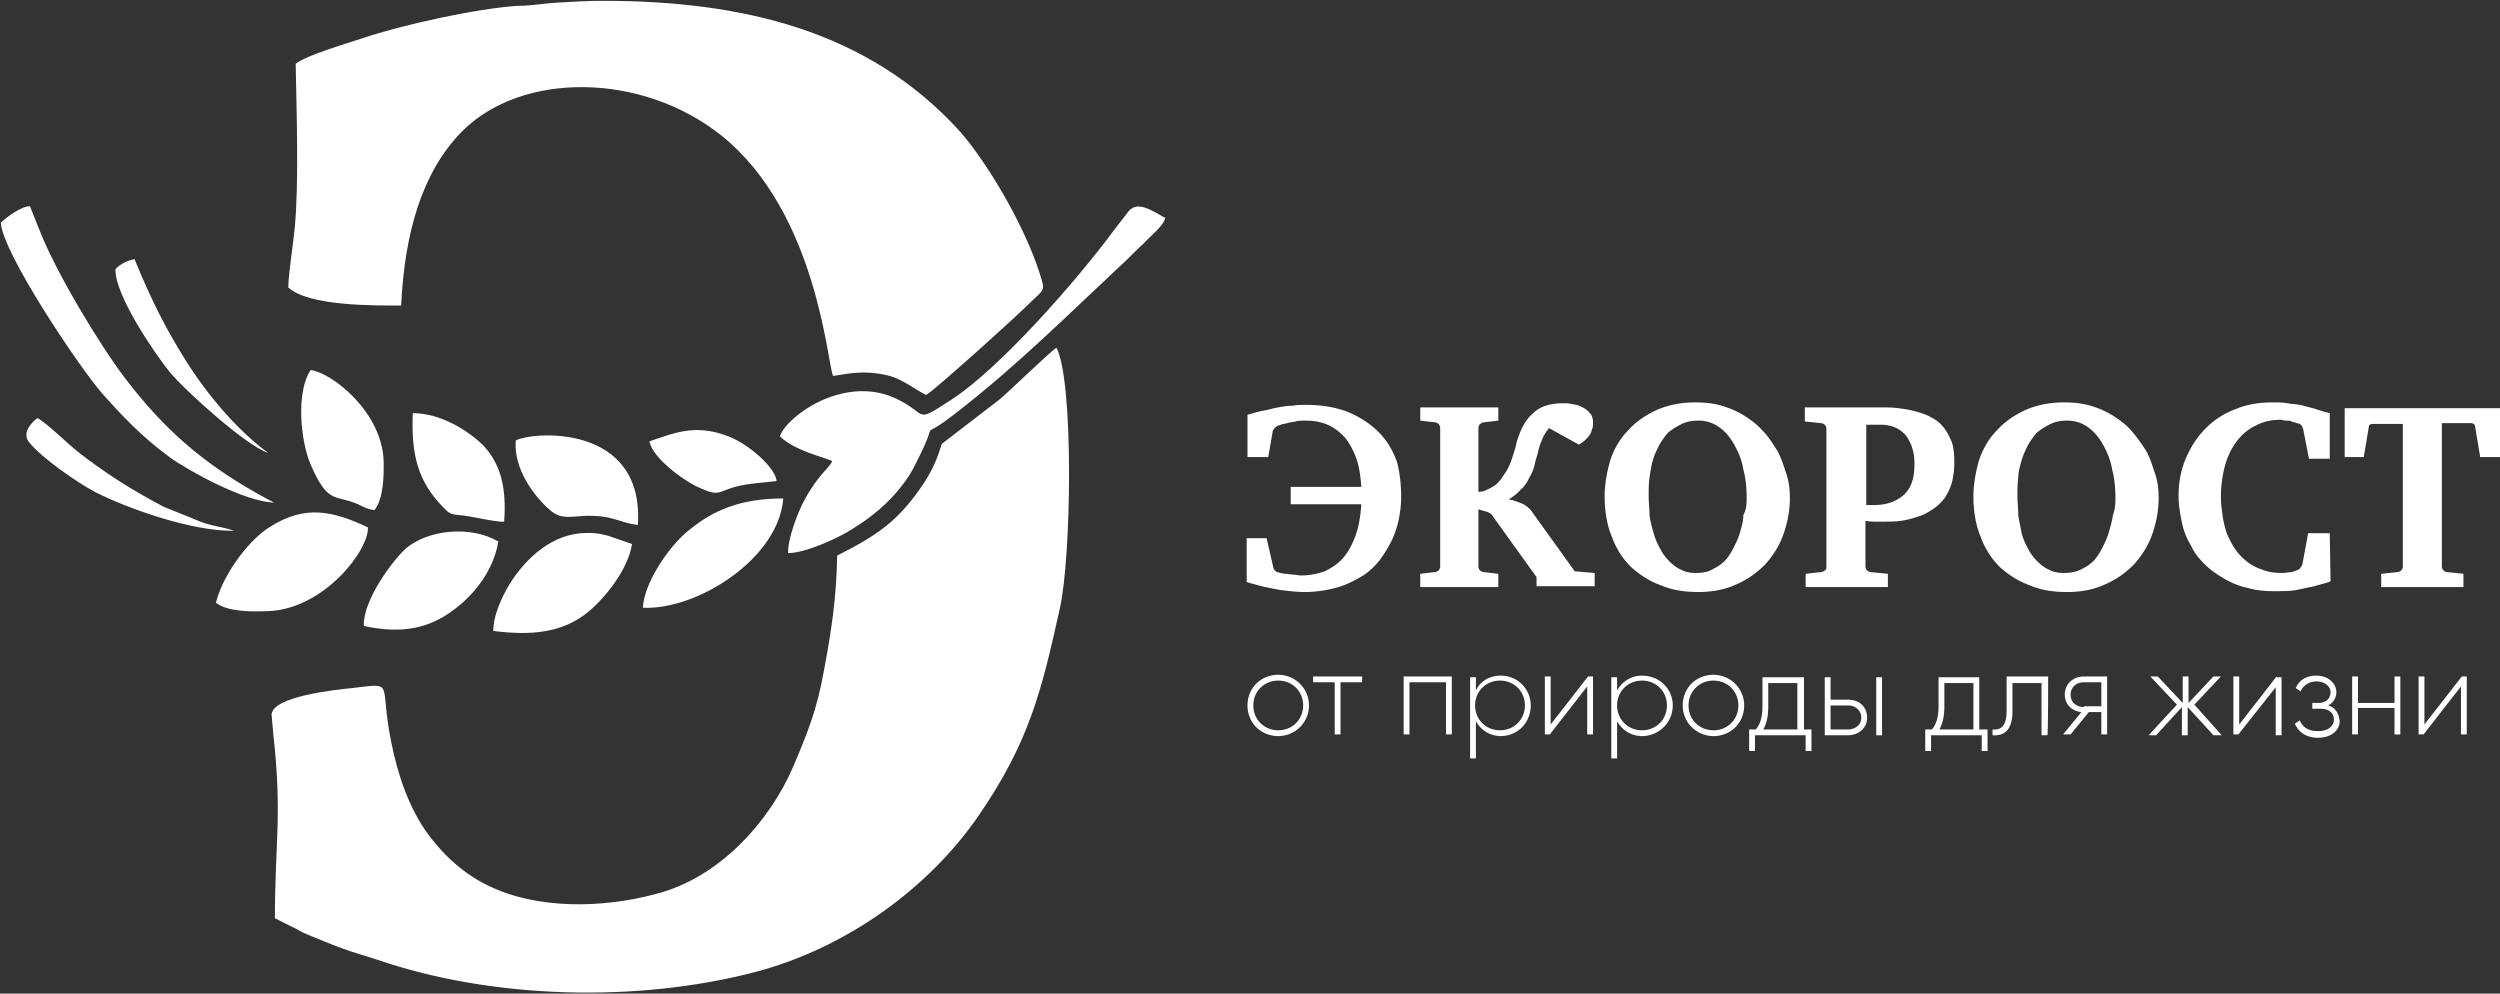<svg xmlns="http://www.w3.org/2000/svg" width="312" height="124" fill="none" viewBox="0 0 312 124"><rect x="0" y="0" width="312" height="124" fill="#333333" stroke="none"/><g fill="#fff" clip-path="url(#a)"><path fill-rule="evenodd" d="M45.919 65.823c-4.353-2.066-7.878-2.893-12.335 0-2.902 1.86-5.908 6.304-6.634 9.404 1.451 1.136 4.457 1.136 6.634 1.033 6.841-.31 12.439-7.543 12.335-10.437ZM24.255 64.79l-3.835-1.55c-3.94-2.066-7.36-4.236-10.78-6.923-.933-.723-4.147-3.823-4.976-4.133-.725.516-1.97 1.86-1.036 2.996 1.554 1.964 5.908 4.96 8.188 6.2 3.836 1.964 12.024 4.96 17.414 4.857-1.866-.62-2.902-.517-4.975-1.447Zm9.225-8.266c-2.176-1.55-6.323-5.27-10.262-11.47-2.59-4.134-4.353-7.647-6.426-12.71-1.037.206-1.762.62-2.384 1.24-.104 3.306 5.079 10.746 6.737 12.813 1.866 2.273 9.64 9.3 12.335 10.127Zm39.803 19.943c2.28-1.86 5.08-5.373 5.597-8.577l-3.005-1.033c-1.14-.31-2.074-.413-3.421-.31-6.634.62-10.987 8.783-10.884 12.193 4.768.62 8.604.207 11.713-2.273Zm-16.584-.414c2.591-1.963 4.872-4.856 5.494-8.473-3.525-2.067-8.915-1.447-11.61.93-1.658 1.55-5.286 6.407-5.182 9.61 4.768 1.033 8.188.31 11.298-2.067ZM38.766 46.19c-1.865 2.79-1.243 8.887 0 11.78 2.074 4.754 2.903 3.824 5.39 4.754.933.31 1.452.826 2.592.93 1.14-1.55 1.14-4.134 1.14-5.89-.104-6.51-6.737-11.367-9.122-11.574Zm41.462 29.657c6.842.31 17-6.2 17.518-13.64-5.286 0-8.707 1.447-11.713 3.927-2.073 1.55-5.597 6.2-5.805 9.713ZM64.37 54.973c-.312 3.514 2.28 6.924 4.145 8.577 1.659 1.55 3.007.723 5.598.827 2.591.103 3.524.93 5.493 1.136.83-12.71-13.164-11.676-15.237-10.54Zm-7.153 9.3c1.555.104 4.665.93 5.701.827.311-4.236-.414-7.233-2.695-9.61-1.865-1.757-5.182-3.927-8.707-3.927-.207 5.167.622 8.474 3.732 11.677.725.724.83.93 1.97 1.033Zm33.688-9.816c-4.043-1.55-6.53-.517-9.847.62.31 2.066 4.457 5.063 6.219 5.786 2.488 1.137 2.28.517 4.457-.103 1.451-.413 3.42-.517 5.183-.723-.104-1.654-3.525-4.65-6.012-5.58Zm54.107-27.487c-1.451-.827-3.11-1.86-4.146-.62l-1.762 2.273c-4.561 6.2-14.305 17.36-20.42 21.287-4.768 3.1-2.695 1.757-6.945-.207-6.53-2.996-13.682 2.377-14.408 4.754 1.866 1.86 5.908 2.686 6.53 3.1-.414.93-1.762 1.653-3.524 4.96-.725 1.343-2.073 4.753-1.97 6.51 2.177 0 6.427-1.964 7.982-2.997 2.384-1.447 4.457-3.203 6.012-5.167.829-1.033 1.451-1.963 2.073-3.306 3.213-6.304-.415-1.86 4.975-6.097 7.464-5.787 13.787-12.09 20.524-18.393.933-.827 1.866-1.86 2.902-2.79.622-.724 2.384-2.067 2.592-3.1-.104 0-.415-.207-.415-.207ZM21.145 57.04c2.28 1.653 9.33 5.58 13.06 5.683 0 0-1.969-1.033-2.28-1.24-6.737-3.823-11.505-7.956-16.377-14.363-3.213-4.237-8.603-13.227-10.573-18.29l-1.244-3.1c-1.036 0-2.902 1.343-3.627 2.067.207 3.72 9.536 17.67 12.542 21.183 2.384 2.687 4.975 5.477 8.5 8.06Z" clip-rule="evenodd"/><path fill-rule="evenodd" d="m124.8 49.807-7.256 5.58c-.622 1.963-1.14 3.203-2.281 4.96-3.109 4.65-5.701 6.407-10.78 8.99-.103 5.373-.725 9.403-1.658 14.363-.829 4.754-2.073 7.854-3.835 11.987-2.903 6.717-8.811 13.33-16.17 15.603-6.116 1.86-14.305 2.377-20.628-.206-3.628-1.447-6.426-3.824-8.81-7.027-2.384-3.307-3.732-7.337-4.561-11.47-1.555-7.647.622-7.337-4.872-6.717-2.073.207-9.95 1.034-10.054 3.307l.207 2.377c1.14 10.23.207 13.536.207 23.043l2.073 1.033c.519.207 1.244.724 2.073 1.034 1.555.62 2.695 1.136 4.147 1.653 1.347.517 3.213 1.033 4.457 1.447 14.408 4.96 32.547 5.373 47.162 1.55 11.091-2.894 21.561-10.23 27.987-19.634 6.219-9.093 7.774-15.396 10.055-25.73 1.451-6.303 1.762-28.416-.415-32.55-.726.414-5.597 5.167-7.048 6.407ZM50.065 38.13c.414-8.99 2.591-16.637 7.567-21.7 7.463-7.543 22.493-7.44 32.443.517 11.921 9.61 13.165 28.417 13.89 29.966 1.14-.103 3.421-.826 6.634-.103 1.969.413 3.317 1.654 4.975 2.48.622-.206 10.988-9.507 13.372-11.883.933-.93 1.451-1.137 1.14-2.17-1.555-5.787-6.323-14.26-10.262-18.807C108.319 3.72 92.46.104 75.253.104c-1.97 0-3.628.103-5.39.206-2.073.104-3.42.414-5.183.414-5.079.31-14.512 2.376-19.383 4.03-1.866.62-7.152 2.17-8.396 3.203.103 5.89.414 14.673-.104 20.357-.207 2.17-.726 5.27-.83 7.543 2.489 2.377 10.885 2.273 14.098 2.273Z" clip-rule="evenodd"/><path d="m309.512 56.937-.622-3.72c0-.207-.207-.413-.518-.413h-3.628V70.68c0 .207.103.414.207.517a.794.794 0 0 0 .518.206l1.97.207v1.653h-10.262V71.61l1.969-.207a.794.794 0 0 0 .519-.206.791.791 0 0 0 .207-.517V52.907h-3.732c-.311 0-.518.103-.518.413L295 57.04h-2.384v-6.096H312v6.096h-2.488v-.103ZM290.854 72.54c-.207.103-.518.207-.933.31-.414.104-1.036.31-1.555.413-.622.104-1.347.31-2.073.414-.725.103-1.555.103-2.487.103-1.141 0-2.281-.103-3.317-.413-1.037-.207-1.97-.62-2.903-1.137-.829-.516-1.658-1.033-2.384-1.757-.725-.723-1.347-1.446-1.762-2.376a8.895 8.895 0 0 1-1.14-2.893c-.207-1.034-.415-2.067-.415-3.307 0-1.757.311-3.307.933-4.753.622-1.447 1.451-2.687 2.488-3.72a10.024 10.024 0 0 1 3.731-2.377c1.452-.62 3.006-.827 4.665-.827.622 0 1.244 0 1.762.104.518.103 1.037.103 1.555.206.518.104 1.14.31 1.658.413.622.207 1.244.414 2.073.62v5.684h-2.591l-.726-3.72s-.103-.104-.103-.31l-.311-.31c-.104 0-.207-.103-.415-.103-.207-.104-.414-.104-.622-.207-.207-.103-.414-.104-.725-.104-.208 0-.415-.103-.622-.103-1.14 0-2.177.207-3.11.724-.933.413-1.762 1.136-2.384 1.963a8.972 8.972 0 0 0-1.451 2.997 15.015 15.015 0 0 0-.518 3.926c0 .827.103 1.55.207 2.377.104.723.311 1.55.518 2.17.311.723.622 1.343 1.037 1.963.414.62.933 1.137 1.451 1.55.518.414 1.244.827 1.969 1.034.726.31 1.555.413 2.488.413.415 0 .829-.104 1.14-.104.311-.103.622-.206.83-.31.103 0 .207-.103.31-.31.104-.103.208-.31.208-.31l.725-3.926h2.695l.104 5.993Zm-21.456-10.333c0 1.55-.311 3.1-.83 4.547-.518 1.446-1.347 2.686-2.28 3.72-1.037 1.033-2.177 1.86-3.628 2.48-1.347.62-2.902.93-4.664.93-1.659 0-3.214-.207-4.665-.827-1.451-.517-2.695-1.344-3.731-2.273a9.982 9.982 0 0 1-2.384-3.72c-.622-1.447-.933-3.204-.933-5.064 0-1.653.311-3.203.725-4.65.518-1.447 1.244-2.686 2.281-3.72.932-1.033 2.176-1.86 3.524-2.48 1.451-.62 3.006-.93 4.768-.93 1.14 0 2.28.104 3.317.413 1.036.31 1.969.724 2.799 1.24.829.517 1.658 1.137 2.28 1.86a20.14 20.14 0 0 1 1.762 2.377c.518.827.829 1.86 1.14 2.79.415 1.137.519 2.17.519 3.307Zm-5.39.103c0-1.343-.104-2.583-.415-3.72-.207-1.24-.622-2.17-1.14-3.1-.519-.93-1.14-1.653-1.866-2.17a4.308 4.308 0 0 0-2.591-.827c-.726 0-1.452.104-2.074.414a8.99 8.99 0 0 0-1.658 1.033c-.415.414-.829 1.034-1.14 1.55-.311.62-.622 1.24-.829 1.963-.208.724-.415 1.447-.415 2.17-.104.724-.104 1.55-.104 2.274 0 .827.104 1.55.104 2.377.104.826.311 1.55.415 2.273.207.723.518 1.447.829 1.963.311.62.725 1.137 1.14 1.55.415.414.933.827 1.451 1.034.518.31 1.244.413 1.866.413.726 0 1.451-.103 2.073-.413.622-.31 1.14-.62 1.555-1.034.414-.413.829-1.033 1.14-1.653.311-.62.622-1.24.829-1.963.208-.724.415-1.447.519-2.17.207-.517.311-1.24.311-1.964Zm-25.085-4.443c0-.827-.104-1.447-.311-2.067a5.462 5.462 0 0 0-.829-1.55c-.415-.413-.829-.723-1.348-.93a4.305 4.305 0 0 0-1.658-.31h-1.866v10.023h.933c.726 0 1.451-.103 2.073-.31.622-.206 1.14-.516 1.659-.93.414-.413.829-.93 1.036-1.653.207-.516.311-1.343.311-2.273Zm4.976-.207c0 .93-.104 1.757-.311 2.584a6.879 6.879 0 0 1-.933 1.963c-.415.517-.933 1.033-1.451 1.343-.622.414-1.141.724-1.866.93-.622.207-1.348.414-2.073.517-.726.103-1.451.103-2.177.103h-1.037c-.311 0-.725 0-1.243-.103v5.683c0 .207.103.414.207.517a.794.794 0 0 0 .518.206l2.073.207v1.653h-10.262V71.61l1.866-.207a.79.79 0 0 0 .518-.206c.208-.103.208-.31.208-.517V53.527a.787.787 0 0 0-.208-.517.79.79 0 0 0-.518-.206l-1.969-.207V50.84h9.432c.726 0 1.451 0 2.281.103.725.104 1.451.207 2.176.414.726.207 1.348.413 1.866.723a4.59 4.59 0 0 1 1.555 1.24c.415.517.726 1.137 1.037 1.86.207.62.311 1.447.311 2.48Zm-20.524 4.547c0 1.55-.311 3.1-.829 4.547-.519 1.446-1.348 2.686-2.281 3.72-1.036 1.033-2.176 1.86-3.628 2.48-1.347.62-2.902.93-4.664.93-1.658 0-3.213-.207-4.664-.827-1.452-.517-2.695-1.344-3.732-2.273a9.982 9.982 0 0 1-2.384-3.72c-.622-1.447-.933-3.204-.933-5.064 0-1.653.311-3.203.726-4.65.518-1.447 1.243-2.686 2.28-3.72.933-1.033 2.177-1.86 3.524-2.48 1.451-.62 3.006-.93 4.768-.93 1.141 0 2.281.104 3.317.413 1.037.31 1.97.724 2.799 1.24.829.517 1.658 1.137 2.28 1.86.726.724 1.244 1.55 1.763 2.377.518.827.829 1.86 1.14 2.79.414 1.137.518 2.17.518 3.307Zm-5.39.103c0-1.343-.104-2.583-.415-3.72-.207-1.24-.622-2.17-1.14-3.1-.518-.93-1.14-1.653-1.866-2.17a4.304 4.304 0 0 0-2.591-.827c-.726 0-1.451.104-2.073.414-.622.31-1.14.62-1.659 1.033-.414.414-.829 1.034-1.14 1.55-.311.62-.622 1.24-.829 1.963-.207.724-.311 1.447-.415 2.17-.103.724-.103 1.55-.103 2.274 0 .827.103 1.55.103 2.377.104.826.311 1.55.519 2.273.207.723.518 1.447.829 1.963.311.62.725 1.137 1.14 1.55.415.414.933.827 1.451 1.034.519.31 1.244.413 1.866.413.726 0 1.451-.103 1.969-.413.622-.31 1.141-.62 1.555-1.034.415-.413.83-1.033 1.14-1.653.311-.62.622-1.24.83-1.963.207-.724.414-1.447.414-2.17.311-.517.415-1.24.415-1.964ZM191.76 73.263v-1.24l-5.493-7.646c-.104-.207-.415-.413-.726-.517a12.613 12.613 0 0 1-1.036-.31v7.13c0 .207.103.414.207.517a.794.794 0 0 0 .518.206l1.762.207v1.653h-9.743V71.61l1.762-.207a.794.794 0 0 0 .518-.206.786.786 0 0 0 .207-.517V53.424a.786.786 0 0 0-.207-.517.794.794 0 0 0-.518-.207l-1.762-.207V50.84h9.743v1.653l-1.762.207c-.207 0-.311.104-.518.207a.786.786 0 0 0-.207.517v7.956c.414 0 .829-.103 1.14-.31.311-.103.622-.31.933-.517.311-.206.518-.516.725-.723l.622-.93c.415-.62.622-1.24.829-1.86.208-.62.415-1.24.519-1.86.207-.62.414-1.24.725-1.86.311-.62.726-1.24 1.348-1.756.414-.414.933-.724 1.555-.93.621-.207 1.347-.31 2.28-.31.622 0 1.037.103 1.555.206.414.104.829.31 1.14.517.311.207.518.517.726.723.103.31.207.517.207.827 0 .413 0 .723-.104.93-.103.206-.103.517-.311.723-.103.207-.311.413-.518.62-.207.207-.518.414-.829.62l-3.732-2.066c-.311.413-.622.826-.829 1.343-.207.516-.415 1.033-.518 1.55-.104.517-.311 1.033-.415 1.55a5.993 5.993 0 0 1-.518 1.447c-.208.31-.311.62-.518.93-.208.31-.415.62-.726.826-.207.31-.518.517-.726.724-.311.206-.518.413-.829.516.622.103 1.14.31 1.659.517.518.206.829.517 1.14.827l5.493 7.646 2.488.207v1.653h-7.256v.103ZM174.865 62c0 .93-.104 1.86-.311 2.894-.208.93-.519 1.86-.933 2.686a16.3 16.3 0 0 1-1.555 2.48c-.622.724-1.347 1.447-2.28 1.963-.933.517-1.866 1.034-3.11 1.344-1.14.31-2.488.516-3.835.516-.933 0-1.866-.103-2.695-.206-.829-.103-1.659-.31-2.281-.414-.829-.206-1.554-.413-2.28-.62v-5.476h2.488l.829 3.617c0 .103.104.31.207.413.104.103.208.206.311.206 0 0 .104 0 .311.104.207 0 .415.103.726.103s.622.104.933.104c.311 0 .622.103 1.036.103 1.037 0 1.97-.207 2.902-.517.83-.413 1.659-.93 2.281-1.653.622-.723 1.14-1.654 1.555-2.79.414-1.137.622-2.377.725-3.927h-8.81v-2.17h8.81c-.103-1.55-.311-2.79-.725-3.823-.415-1.033-.933-1.963-1.555-2.584-.622-.62-1.348-1.136-2.177-1.446-.829-.31-1.658-.413-2.591-.413-.415 0-.829 0-1.14.103-.415.103-.726.103-1.037.206-.311.104-.622.104-.829.207-.208.104-.415.104-.518.207-.104.103-.208.103-.311.31a.787.787 0 0 0-.208.517l-.518 2.996h-2.591v-5.27c.725-.207 1.347-.413 1.969-.517.622-.103 1.244-.31 1.866-.413.622-.103 1.14-.207 1.762-.207.622-.103 1.14-.103 1.762-.103 1.97 0 3.732.31 5.286.93 1.452.62 2.695 1.447 3.732 2.48 1.037 1.034 1.762 2.274 2.28 3.72.311 1.137.519 2.687.519 4.34Zm132.366 22.424-4.664 5.993v-5.993h-.726v7.233h.622l4.665-5.993v5.993h.725v-7.233h-.622Zm-8.396 0v3.306h-4.56v-3.306h-.726v7.233h.726V88.35h4.56v3.307h.726v-7.233h-.726Zm-8.292 3.616a1.84 1.84 0 0 0 1.036-1.653c0-1.034-.932-2.067-2.487-2.067-1.348 0-2.177.62-2.592 1.55l.622.413c.311-.723 1.037-1.24 1.97-1.24 1.036 0 1.762.62 1.762 1.344 0 .826-.622 1.343-1.555 1.343h-.725v.724h1.036c1.037 0 1.659.516 1.659 1.343s-.726 1.447-1.97 1.447-1.969-.517-2.28-1.344l-.622.413c.414.93 1.244 1.757 2.902 1.757 1.762 0 2.695-1.033 2.695-2.066-.104-1.034-.622-1.757-1.451-1.964Zm-6.427-3.617-4.664 5.994v-5.993h-.726v7.233h.622l4.665-5.89v5.993h.725v-7.233h-.622v-.103Zm-6.841 7.337-3.42-3.823 3.317-3.513h-.933l-3.11 3.306v-3.306h-.726v3.306l-3.109-3.306h-.933l3.317 3.513-3.524 3.823h.932l3.214-3.513v3.513h.725v-3.513l3.214 3.513h1.036Zm-17.206-3.513c-.933 0-1.659-.62-1.659-1.55s.726-1.55 1.659-1.55h2.176v2.996h-2.176v.104Zm2.902-3.823h-2.902c-1.348 0-2.385.93-2.385 2.273 0 1.24.933 2.066 2.074 2.17l-2.281 2.79h.933l2.28-2.79h1.555v2.79h.726v-7.233Zm-7.36 0h-5.182v4.236c0 1.86-.622 2.48-1.762 2.377v.723c1.347.103 2.487-.517 2.487-2.997V85.25h3.628v6.51h.726c.103 0 .103-7.337.103-7.337Zm-13.578 6.613c.414-.724.622-1.654.622-2.894V85.25h3.628v5.787h-4.25Zm4.975 0v-6.51h-5.079v3.617c0 1.446-.311 2.273-.829 2.893h-.829v2.686h.725V91.76h6.323v1.963h.726v-2.686h-1.037Zm-16.377 0h-2.177V88.04h2.177c.933 0 1.658.62 1.658 1.55 0 .827-.725 1.447-1.658 1.447Zm3.524.723h.726v-7.233h-.726v7.233Zm-3.524-4.443h-2.177v-2.79h-.726v7.233h2.903c1.347 0 2.384-.93 2.384-2.17 0-1.447-1.037-2.273-2.384-2.273Zm-10.573 3.72c.415-.724.622-1.654.622-2.894V85.25h3.628v5.787h-4.25Zm5.079 0v-6.51h-5.183v3.617c0 1.446-.311 2.273-.829 2.893h-.829v2.686h.725V91.76h6.323v1.963h.726v-2.686h-.933Zm-11.298.103c-1.762 0-3.11-1.343-3.11-3.1 0-1.757 1.348-3.1 3.11-3.1 1.762 0 3.109 1.344 3.109 3.1 0 1.757-1.347 3.1-3.109 3.1Zm0 .724c2.176 0 3.835-1.654 3.835-3.824s-1.762-3.823-3.835-3.823c-2.177 0-3.836 1.653-3.836 3.823s1.763 3.823 3.836 3.823Zm-8.915-.724c-1.762 0-3.109-1.343-3.109-3.1 0-1.757 1.347-3.1 3.109-3.1s3.11 1.344 3.11 3.1c0 1.757-1.348 3.1-3.11 3.1Zm0-6.82c-1.347 0-2.487.724-3.109 1.86v-1.653h-.726v10.126h.726v-4.65c.622 1.137 1.762 1.86 3.109 1.86 2.073 0 3.836-1.653 3.836-3.823 0-2.067-1.659-3.72-3.836-3.72Zm-6.737.104-4.665 5.993v-5.993h-.725v7.233h.622l4.664-5.993v5.993h.726v-7.233h-.622Zm-10.988 6.716c-1.762 0-3.109-1.343-3.109-3.1 0-1.757 1.347-3.1 3.109-3.1 1.763 0 3.11 1.344 3.11 3.1 0 1.757-1.347 3.1-3.11 3.1Zm.104-6.82c-1.451 0-2.591.724-3.11 1.86v-1.653h-.725v10.126h.725v-4.65c.622 1.137 1.763 1.86 3.11 1.86 2.073 0 3.732-1.653 3.732-3.823a3.71 3.71 0 0 0-3.732-3.72Zm-6.116.104h-6.011v7.233h.725v-6.51h4.561v6.51h.725v-7.233Zm-11.298 0h-6.012v.723h2.695v6.51h.726v-6.51h2.695v-.724h-.104Zm-10.365 6.716c-1.762 0-3.11-1.343-3.11-3.1 0-1.757 1.348-3.1 3.11-3.1 1.762 0 3.109 1.344 3.109 3.1 0 1.757-1.347 3.1-3.109 3.1Zm0 .724c2.073 0 3.835-1.654 3.835-3.824s-1.762-3.823-3.835-3.823c-2.177 0-3.836 1.653-3.836 3.823s1.659 3.823 3.836 3.823Z"/></g><defs><clipPath id="a"><path fill="#fff" d="M0 0h312v124H0z"/></clipPath></defs></svg>